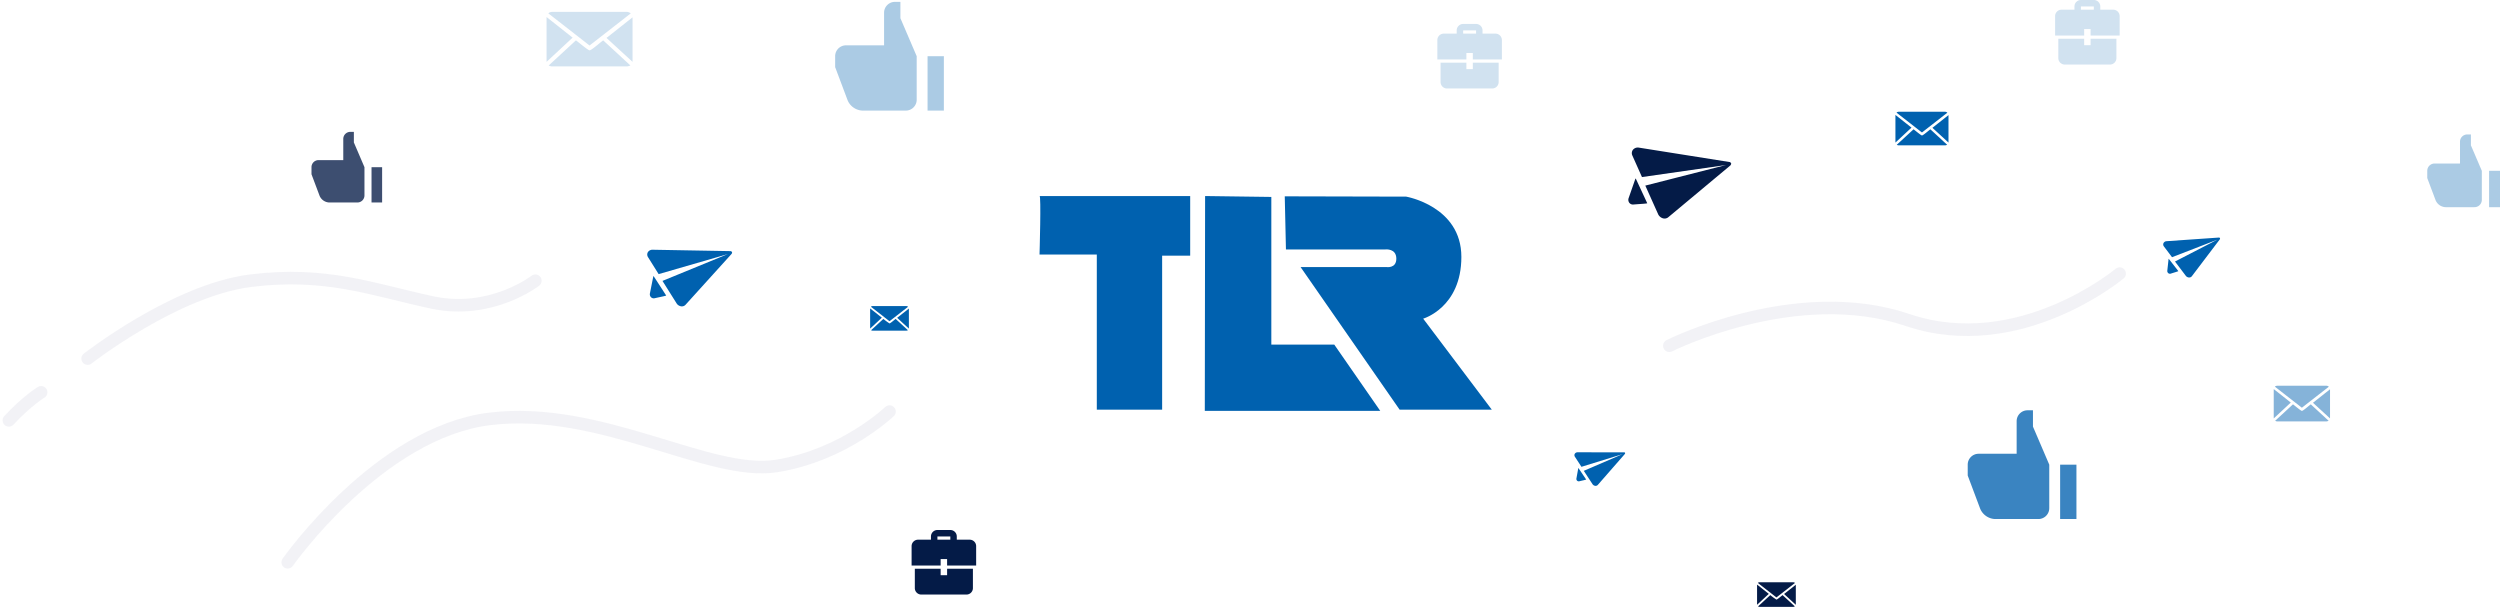 <svg xmlns="http://www.w3.org/2000/svg" width="1194.6" height="289.969" viewBox="0 0 1194.6 289.969"><g transform="translate(-355.217 -242.852)"><g transform="translate(-168.776 17.156)"><g transform="translate(528.232 174)"><g transform="translate(1032.587 157.989) rotate(17)"><path d="M7.564,23.266a1.268,1.268,0,0,1-1.174.13,1.379,1.379,0,0,1-.782-.913L4.564,17.007v-.261l6.129,4.3C10.693,21.18,8.868,22.354,7.564,23.266ZM25.168.836,17.6,21.441a1.591,1.591,0,0,1-1.174,1.043,2.134,2.134,0,0,1-1.565-.261L7.824,17.137l16.3-15.91L5.868,15.572.652,11.791A1.529,1.529,0,0,1,0,10.356a1.733,1.733,0,0,1,1.043-1.3l23.473-9c.261-.13.391,0,.652.13C25.168.315,25.3.576,25.168.836Z" transform="translate(0 0)" fill="#0061af"/></g><g transform="translate(785.088 107.604) rotate(30)"><path d="M13.22,40.666a2.215,2.215,0,0,1-2.051.228A2.41,2.41,0,0,1,9.8,39.3L7.978,29.725v-.456L18.69,36.791C18.69,37.019,15.5,39.07,13.22,40.666Zm30.77-39.2L30.77,37.475A2.782,2.782,0,0,1,28.719,39.3a3.73,3.73,0,0,1-2.735-.456L13.676,29.953,42.167,2.146,10.257,27.218,1.14,20.608A2.673,2.673,0,0,1,0,18.1a3.029,3.029,0,0,1,1.823-2.279L42.851.094c.456-.228.684,0,1.14.228C43.99.55,44.218,1.006,43.99,1.462Z" transform="translate(0 0)" fill="#041b47"/></g><g transform="translate(751.532 259.986) rotate(21)"><path d="M6.714,20.653a1.125,1.125,0,0,1-1.042.116,1.224,1.224,0,0,1-.695-.81L4.052,15.1v-.232l5.441,3.82C9.492,18.8,7.872,19.843,6.714,20.653ZM22.342.743l-6.714,18.29a1.413,1.413,0,0,1-1.042.926,1.9,1.9,0,0,1-1.389-.232L6.946,15.213,21.416,1.09,5.209,13.823.579,10.466A1.357,1.357,0,0,1,0,9.193,1.538,1.538,0,0,1,.926,8.035L21.763.048c.232-.116.347,0,.579.116C22.342.279,22.458.511,22.342.743Z" transform="translate(0 0)" fill="#0061af"/></g><g transform="translate(311.073 157.989) rotate(22)"><path d="M11.225,34.531a1.881,1.881,0,0,1-1.742.194A2.046,2.046,0,0,1,8.322,33.37L6.774,25.241v-.387l9.1,6.387C15.87,31.434,13.161,33.176,11.225,34.531ZM37.354,1.241,26.128,31.821a2.362,2.362,0,0,1-1.742,1.548,3.168,3.168,0,0,1-2.323-.387L11.613,25.434,35.805,1.822l-27.1,21.29L.968,17.5A2.27,2.27,0,0,1,0,15.37a2.572,2.572,0,0,1,1.548-1.935L36.386.08c.387-.194.581,0,.968.194C37.354.467,37.547.854,37.354,1.241Z" transform="translate(0 0)" fill="#0061af"/></g><path d="M13.452,12.031c.568,0,3.126-2.274,4.263-3.126l8.526,7.863a5.1,5.1,0,0,1-.947.284H1.516a3.011,3.011,0,0,1-.853-.284L9.189,8.9C9.757,9.283,12.978,12.031,13.452,12.031ZM26.9,15.63,18.756,8.147,26.9,1.705ZM8.147,8.052,0,15.63V1.61ZM25.2,0a1.968,1.968,0,0,1,1.137.474L13.452,10.515.568.474C.853.095,1.231.095,1.61,0Z" transform="translate(1082.242 236.005)" fill="#0061af" opacity="0.48"/><path d="M9.259,8.281c.391,0,2.152-1.565,2.934-2.152l5.868,5.412a3.513,3.513,0,0,1-.652.2H1.043a2.072,2.072,0,0,1-.587-.2L6.325,6.129A25.679,25.679,0,0,0,9.259,8.281Zm9.259,2.478L12.91,5.608l5.608-4.434ZM5.608,5.542,0,10.759V1.108ZM17.344,0a1.355,1.355,0,0,1,.782.326L9.259,7.238.391.326C.587.065.848.065,1.108,0Z" transform="translate(411.546 197.955)" fill="#0061af"/><path d="M9.259,8.281c.391,0,2.152-1.565,2.934-2.152l5.868,5.412a3.513,3.513,0,0,1-.652.2H1.043a2.072,2.072,0,0,1-.587-.2L6.325,6.129A25.679,25.679,0,0,0,9.259,8.281Zm9.259,2.478L12.91,5.608l5.608-4.434ZM5.608,5.542,0,10.759V1.108ZM17.344,0a1.355,1.355,0,0,1,.782.326L9.259,7.238.391.326C.587.065.848.065,1.108,0Z" transform="translate(835.355 329.928)" fill="#041b47"/><path d="M12.678,11.339c.536,0,2.946-2.143,4.018-2.946L24.732,15.8a4.811,4.811,0,0,1-.893.268H1.429a2.838,2.838,0,0,1-.8-.268L8.661,8.393C9.2,8.75,12.232,11.339,12.678,11.339Zm12.678,3.393L17.678,7.678l7.678-6.071ZM7.678,7.589,0,14.732V1.518ZM23.749,0a1.855,1.855,0,0,1,1.071.446L12.678,9.911.536.446C.8.089,1.161.089,1.518,0Z" transform="translate(901.471 105.089)" fill="#0061af"/><path d="M20.543,18.373c.868,0,4.774-3.472,6.51-4.774L40.074,25.607a7.8,7.8,0,0,1-1.447.434H2.315a4.6,4.6,0,0,1-1.3-.434L14.033,13.6C14.9,14.178,19.82,18.373,20.543,18.373Zm20.543,5.5L28.645,12.442,41.087,2.6ZM12.442,12.3,0,23.871V2.459ZM38.483,0a3.006,3.006,0,0,1,1.736.723L20.543,16.059.868.723C1.3.145,1.881.145,2.459,0Z" transform="translate(256.93 57.379)" fill="#0061af" opacity="0.18"/><path d="M4548.625,3545.779s43.51-62.014,96.522-68.515,104.79,27.609,137.03,22.505,54.012-26.006,54.012-26.006" transform="translate(-4415.385 -3225.405)" fill="none" stroke="#282e6b" stroke-linecap="round" stroke-width="6" opacity="0.06"/><path d="M4616.1,3458.015s41.8-32.719,77.887-37.226,58.255,4.271,86.621,10.371,49.414-10.371,49.414-10.371" transform="translate(-4578.456 -3234.96)" fill="none" stroke="#282e6b" stroke-linecap="round" stroke-width="6" opacity="0.06"/><path d="M4584.232,3473.8c8.711-9.382,15.413-13.4,15.413-13.4" transform="translate(-4584.232 -3221.235)" fill="none" stroke="#282e6b" stroke-linecap="round" stroke-width="6" opacity="0.06"/><path d="M5096.011,3445.781s60.464-30.37,113.815-12.312,101.366-22.162,101.366-22.162" transform="translate(-4302.58 -3228.878)" fill="none" stroke="#282e6b" stroke-linecap="round" stroke-width="6" opacity="0.06"/><path d="M28.574,0h2.6V7.793l7.793,18.183V46.757a5.2,5.2,0,0,1-5.2,5.2H12.988a8.057,8.057,0,0,1-7.014-4.884L0,31.172v-5.2a5.2,5.2,0,0,1,5.2-5.2H23.379V5.2A5.2,5.2,0,0,1,28.574,0ZM44.16,25.976h7.793V51.953H44.16Z" transform="translate(394.828 52.583)" fill="#0061af" opacity="0.33"/><path d="M28.574,0h2.6V7.793l7.793,18.183V46.757a5.2,5.2,0,0,1-5.2,5.2H12.988a8.057,8.057,0,0,1-7.014-4.884L0,31.172v-5.2a5.2,5.2,0,0,1,5.2-5.2H23.379V5.2A5.2,5.2,0,0,1,28.574,0ZM44.16,25.976h7.793V51.953H44.16Z" transform="translate(936.015 247.752)" fill="#0061af" opacity="0.77"/><path d="M18.563,0h1.688V5.063l5.063,11.813v13.5a3.375,3.375,0,0,1-3.375,3.375H8.438a5.234,5.234,0,0,1-4.556-3.173L0,20.251V16.876A3.375,3.375,0,0,1,3.375,13.5H15.188V3.375A3.375,3.375,0,0,1,18.563,0ZM28.689,16.876h5.063V33.752H28.689Z" transform="translate(144.602 114.702)" fill="#041b47" opacity="0.77"/><path d="M19.116,0h1.738V5.213l5.213,12.165v13.9a3.476,3.476,0,0,1-3.476,3.476H8.689A5.39,5.39,0,0,1,4,31.489L0,20.854V17.378A3.476,3.476,0,0,1,3.476,13.9H15.64V3.476A3.476,3.476,0,0,1,19.116,0ZM29.542,17.378h5.213V34.756H29.542Z" transform="translate(1155.605 115.935)" fill="#0061af" opacity="0.33"/><path d="M13.88,18.506H1.542v9.253a3.084,3.084,0,0,0,3.084,3.084H26.217A3.084,3.084,0,0,0,29.3,27.759V18.506H16.964v3.084H13.88Zm0-1.542H0V7.711A3.093,3.093,0,0,1,3.084,4.627H9.253V3.084A3.084,3.084,0,0,1,12.338,0h6.169a3.084,3.084,0,0,1,3.084,3.084V4.627h6.169a3.084,3.084,0,0,1,3.084,3.084v9.253H16.964V13.88H13.88ZM18.506,4.627V3.084H12.338V4.627Z" transform="translate(682.577 63.138)" fill="#0061af" opacity="0.18"/><path d="M13.88,18.506H1.542v9.253a3.084,3.084,0,0,0,3.084,3.084H26.217A3.084,3.084,0,0,0,29.3,27.759V18.506H16.964v3.084H13.88Zm0-1.542H0V7.711A3.093,3.093,0,0,1,3.084,4.627H9.253V3.084A3.084,3.084,0,0,1,12.338,0h6.169a3.084,3.084,0,0,1,3.084,3.084V4.627h6.169a3.084,3.084,0,0,1,3.084,3.084v9.253H16.964V13.88H13.88ZM18.506,4.627V3.084H12.338V4.627Z" transform="translate(431.359 304.953)" fill="#041b47"/><path d="M13.88,18.506H1.542v9.253a3.084,3.084,0,0,0,3.084,3.084H26.217A3.084,3.084,0,0,0,29.3,27.759V18.506H16.964v3.084H13.88Zm0-1.542H0V7.711A3.093,3.093,0,0,1,3.084,4.627H9.253V3.084A3.084,3.084,0,0,1,12.338,0h6.169a3.084,3.084,0,0,1,3.084,3.084V4.627h6.169a3.084,3.084,0,0,1,3.084,3.084v9.253H16.964V13.88H13.88ZM18.506,4.627V3.084H12.338V4.627Z" transform="translate(977.768 51.696)" fill="#0061af" opacity="0.18"/></g></g><g transform="translate(851.944 336.52)"><path d="M0,.006H71.99V28.516H58.59v73.558H27.37V27.946H0S.855-.85,0,.006" transform="translate(0 0)" fill="#0061af"/><path d="M55.543,0,55.4,102.639h83.822L117.268,70.992H87.19V.428" transform="translate(23.575 0.006)" fill="#0061af"/><path d="M82.2.1l58.02.143s26.372,4.562,26.372,28.8-18.247,29.509-18.247,29.509c18.247,24.234,32.787,43.479,32.787,43.479H137.083L89.755,33.885h40.913s4.847.855,4.847-3.992c0-4.989-5.132-4.419-5.132-4.419H82.77S82.2,1.668,82.2.1" transform="translate(34.979 0.048)" fill="#0061af"/></g></g></svg>